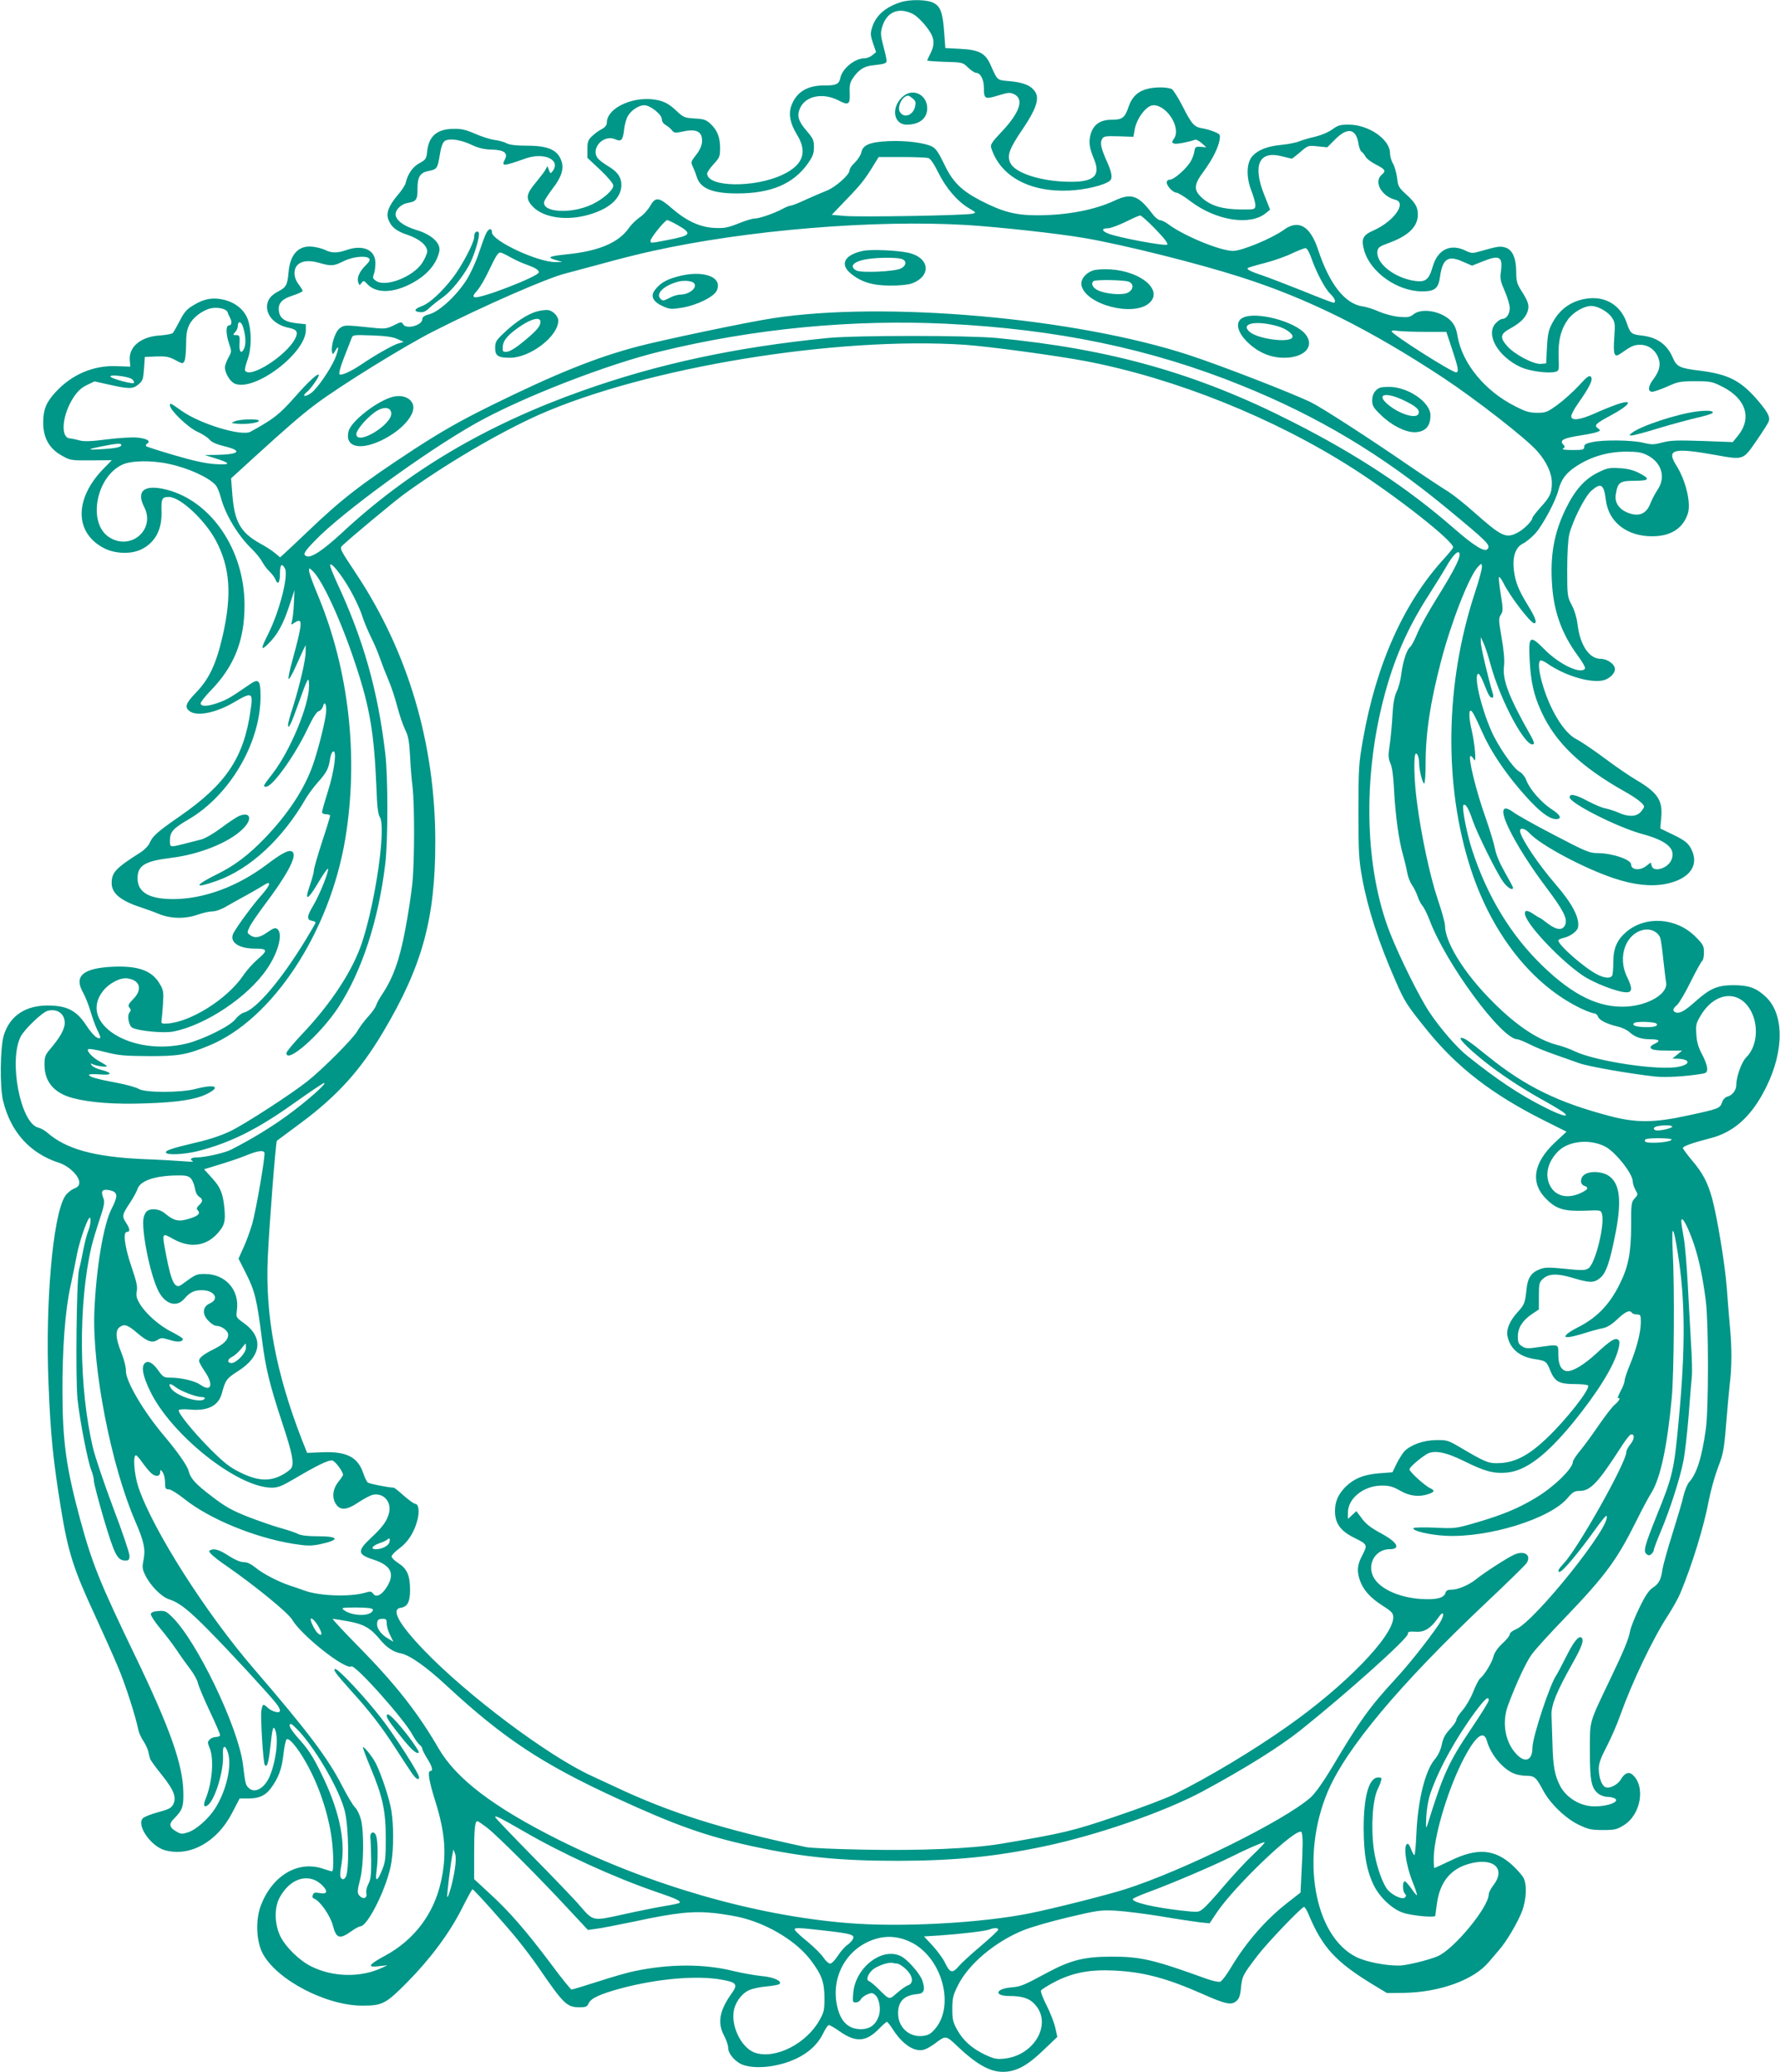 <?xml version="1.0" standalone="no"?>
<!DOCTYPE svg PUBLIC "-//W3C//DTD SVG 20010904//EN"
 "http://www.w3.org/TR/2001/REC-SVG-20010904/DTD/svg10.dtd">
<svg version="1.0" xmlns="http://www.w3.org/2000/svg"
 width="1100pt" height="1280pt" viewBox="0 0 1100 1280"
 preserveAspectRatio="xMidYMid meet">
<g transform="translate(0,1280) scale(0.1,-0.1)"
fill="#009688" stroke="none">
<path d="M5565 12786 c-94 -30 -154 -83 -176 -157 -11 -35 -10 -48 6 -96 l19
-55 -23 -19 c-13 -11 -34 -19 -48 -19 -60 0 -138 -63 -150 -122 -8 -38 -26
-47 -104 -46 -103 0 -171 -44 -200 -129 -17 -51 -5 -107 35 -173 68 -109 40
-189 -87 -249 -174 -83 -467 -78 -467 7 0 8 18 34 40 58 37 40 40 48 40 99 0
67 -17 110 -59 150 -27 25 -41 30 -99 33 -64 4 -69 7 -117 52 -38 35 -64 50
-104 60 -144 34 -321 -42 -321 -139 0 -14 -11 -28 -32 -39 -18 -9 -45 -29 -60
-44 -24 -22 -28 -35 -28 -80 l0 -53 80 -75 c50 -48 80 -84 80 -97 0 -28 -64
-84 -132 -116 -131 -62 -316 -49 -294 20 4 11 27 46 51 78 54 69 71 122 55
169 -23 70 -82 96 -215 96 -66 0 -105 5 -125 15 -16 9 -51 18 -77 21 -27 4
-79 21 -118 38 -54 24 -84 31 -130 30 -103 0 -155 -44 -165 -138 -5 -47 -8
-52 -48 -74 -42 -23 -72 -66 -85 -122 -3 -14 -26 -49 -51 -77 -54 -65 -71
-109 -56 -149 18 -47 49 -72 119 -95 73 -25 121 -65 121 -102 0 -14 -15 -47
-32 -73 -58 -85 -223 -149 -283 -110 -21 14 -23 20 -15 42 6 14 10 45 10 69 0
82 -77 116 -180 80 -54 -19 -93 -19 -131 1 -17 8 -51 17 -77 20 -87 10 -140
-47 -149 -160 -7 -77 -15 -91 -63 -116 -47 -24 -70 -55 -70 -95 0 -62 55 -115
139 -131 46 -10 55 -26 35 -66 -54 -105 -278 -248 -309 -198 -4 6 3 35 14 66
26 68 27 178 3 249 -21 61 -79 108 -152 124 -67 15 -119 5 -182 -33 -43 -25
-59 -43 -86 -96 -19 -36 -38 -70 -43 -76 -5 -7 -40 -13 -77 -16 -119 -6 -197
-69 -190 -153 l3 -40 -85 3 c-143 6 -278 -52 -378 -162 -57 -62 -75 -106 -75
-188 0 -92 37 -159 114 -202 53 -30 57 -31 182 -30 l128 1 -50 -51 c-183 -187
-182 -398 3 -493 68 -35 170 -38 233 -5 85 44 125 123 121 235 -2 76 3 87 46
87 70 0 224 -144 291 -271 87 -165 99 -334 41 -587 -40 -174 -83 -266 -166
-352 -62 -64 -70 -88 -40 -112 44 -36 163 -13 277 54 110 65 118 61 102 -46
-41 -296 -151 -460 -440 -660 -136 -94 -166 -121 -184 -163 -8 -18 -32 -43
-57 -59 -153 -97 -178 -123 -178 -190 0 -63 57 -109 180 -149 30 -10 81 -28
112 -41 73 -30 162 -32 241 -4 31 11 72 20 91 20 20 0 56 13 89 33 30 17 86
49 124 69 37 20 82 47 100 58 53 35 47 5 -13 -62 -50 -56 -139 -176 -170 -230
-31 -54 27 -98 129 -98 82 0 85 -10 17 -68 -28 -24 -68 -69 -89 -101 -98 -143
-323 -285 -468 -294 -33 -2 -38 1 -35 18 2 11 6 57 9 102 5 72 3 86 -18 122
-47 84 -133 116 -292 109 -186 -9 -242 -58 -183 -161 13 -23 34 -76 46 -117
12 -41 31 -92 41 -112 25 -50 25 -60 -3 -47 -13 6 -41 38 -63 72 -58 89 -113
121 -219 125 -151 7 -255 -59 -293 -185 -22 -74 -25 -320 -4 -403 47 -194 167
-326 348 -384 60 -20 123 -81 123 -121 0 -19 -8 -28 -35 -39 -19 -8 -44 -30
-54 -47 -75 -123 -122 -660 -101 -1161 12 -311 29 -473 76 -763 44 -271 78
-378 209 -660 53 -115 119 -262 145 -325 44 -103 108 -302 125 -387 4 -18 17
-48 31 -68 13 -20 26 -48 30 -63 3 -15 8 -35 11 -45 2 -10 36 -56 74 -103 75
-94 92 -140 68 -183 -12 -21 -31 -30 -92 -46 -42 -11 -84 -28 -94 -37 -42 -43
50 -175 137 -198 155 -42 322 52 414 230 l47 90 55 0 c65 0 104 18 137 62 47
63 68 118 78 206 5 48 14 91 20 97 14 13 66 -48 119 -141 80 -140 139 -316
160 -474 12 -93 13 -200 2 -200 -5 0 -30 7 -56 16 -156 53 -317 -44 -386 -233
-31 -86 -26 -214 12 -288 84 -163 391 -325 618 -325 123 0 145 12 275 143 146
148 261 303 338 454 34 68 64 123 67 122 9 -1 205 -220 277 -309 38 -47 96
-123 128 -170 160 -233 178 -250 258 -250 37 0 46 4 55 25 14 31 72 57 196 91
228 61 471 82 623 55 96 -17 105 -29 64 -86 -75 -105 -89 -181 -46 -261 14
-26 25 -60 25 -75 0 -39 50 -93 98 -107 86 -26 222 -8 327 43 75 36 130 89
160 150 14 30 31 55 37 55 7 0 38 -18 70 -41 97 -67 160 -63 238 16 24 25 47
45 51 45 4 0 21 -22 39 -50 61 -94 138 -142 196 -120 16 6 42 22 59 34 71 54
69 54 144 -17 127 -120 212 -163 300 -155 74 7 138 45 230 134 l85 81 -13 58
c-7 31 -31 93 -53 136 -22 43 -38 84 -35 92 3 7 43 32 89 56 111 56 215 75
363 68 181 -9 321 -46 540 -142 148 -66 183 -73 214 -48 18 15 25 33 30 84 7
72 13 82 106 203 63 81 269 296 284 296 4 0 16 -19 26 -42 87 -210 170 -299
408 -443 l78 -47 106 1 c221 4 430 80 522 189 20 24 49 58 64 75 46 51 118
174 144 243 26 74 30 161 8 203 -7 15 -39 51 -69 79 -110 100 -218 108 -382
28 -53 -25 -98 -46 -100 -46 -2 0 -4 25 -4 56 0 131 78 400 170 589 82 166
138 215 159 140 23 -83 96 -172 167 -201 19 -8 53 -14 77 -14 50 0 60 -9 103
-90 43 -81 139 -174 221 -213 59 -28 78 -32 149 -32 72 0 86 3 129 30 107 66
136 244 51 314 -21 18 -48 6 -68 -29 -20 -36 -74 -63 -99 -49 -22 11 -39 61
-39 114 0 32 13 67 49 136 27 52 66 141 86 199 71 198 199 467 291 608 30 46
65 109 78 140 74 178 146 412 176 573 12 62 38 154 57 204 31 80 37 108 49
255 7 91 18 206 23 255 14 113 14 229 1 365 -5 58 -14 164 -19 235 -11 146
-59 434 -90 550 -28 101 -59 160 -126 238 -30 36 -55 70 -55 75 0 11 55 31
175 62 144 38 253 138 340 315 113 228 110 455 -6 560 -58 53 -102 68 -194 69
-100 0 -146 -19 -236 -99 -68 -61 -99 -78 -124 -69 -21 9 -19 22 10 47 13 12
51 77 84 144 33 67 65 124 71 128 5 3 10 26 10 51 0 41 -5 50 -53 98 -118 118
-308 130 -427 29 -57 -49 -80 -101 -80 -185 0 -36 -3 -73 -6 -82 -8 -22 -47
-20 -93 4 -78 39 -241 182 -241 210 0 5 13 11 28 15 45 9 90 42 94 67 10 58
-35 145 -137 263 -105 122 -203 266 -220 323 -9 32 25 29 56 -4 66 -73 335
-217 521 -279 125 -42 229 -53 320 -36 152 30 214 118 156 223 -19 32 -38 47
-105 80 l-83 40 6 67 c10 108 -22 155 -158 235 -36 21 -123 80 -192 132 -69
51 -148 105 -175 118 -78 40 -166 186 -212 351 -22 80 -25 135 -6 135 6 0 26
-9 42 -21 104 -71 250 -116 332 -104 43 6 83 41 83 72 0 29 -47 63 -88 63 -71
0 -127 83 -143 212 -5 41 -19 89 -36 120 -27 52 -28 57 -28 218 0 104 5 185
13 220 22 86 96 233 137 269 59 51 77 40 89 -59 17 -135 129 -223 286 -223
114 0 190 48 220 139 22 65 -12 206 -71 299 -63 100 -18 111 244 64 171 -31
169 -32 250 86 38 55 73 109 77 121 11 28 -6 59 -72 136 -103 118 -179 156
-352 178 -125 15 -144 24 -168 79 -35 83 -97 127 -191 138 -65 7 -72 13 -93
75 -35 106 -123 165 -232 155 -100 -9 -179 -60 -227 -149 -25 -45 -30 -68 -35
-153 l-5 -100 -32 -3 c-44 -4 -160 56 -207 108 -49 54 -45 77 16 110 62 34 95
66 108 105 12 37 6 60 -39 130 -26 41 -31 59 -31 112 0 86 -22 139 -65 153
-33 11 -48 9 -160 -23 -45 -13 -53 -12 -85 3 -95 48 -175 10 -206 -97 -23 -80
-44 -97 -107 -89 -127 17 -244 108 -235 183 3 24 12 31 76 54 118 44 174 100
174 174 0 46 -16 73 -73 125 -45 41 -50 50 -55 100 -4 30 -15 70 -25 88 -11
18 -19 48 -19 65 0 86 -132 177 -256 177 -51 0 -66 -4 -100 -29 -22 -17 -68
-36 -104 -45 -36 -8 -81 -21 -100 -29 -19 -8 -69 -18 -110 -22 -86 -8 -144
-30 -180 -69 -38 -42 -40 -132 -5 -219 14 -37 25 -77 23 -90 -3 -21 -7 -22
-93 -21 -110 1 -183 23 -236 71 -54 49 -53 80 10 165 55 75 90 146 98 195 5
31 3 34 -33 49 -21 9 -54 18 -73 21 -51 8 -67 26 -122 135 -27 53 -58 102 -68
108 -11 5 -41 10 -68 10 -111 -1 -169 -35 -198 -118 -23 -70 -39 -82 -106 -82
-71 0 -113 -30 -130 -93 -12 -47 -7 -81 23 -153 41 -101 -3 -140 -157 -137
-170 2 -329 53 -360 114 -24 46 -9 89 76 213 79 117 102 182 79 224 -24 41
-70 62 -156 70 -86 8 -77 0 -124 104 -32 70 -70 90 -185 96 l-93 5 -7 95 c-9
125 -23 162 -66 184 -40 21 -144 23 -204 4z m76 -72 c31 -15 92 -82 113 -123
21 -40 20 -74 -4 -121 -11 -22 -20 -41 -20 -44 0 -2 49 -6 109 -8 109 -3 110
-3 143 -35 19 -18 41 -33 50 -33 26 0 48 -40 48 -90 0 -72 6 -75 88 -50 62 19
74 20 99 8 63 -30 35 -114 -78 -233 -59 -62 -69 -78 -64 -97 55 -177 238 -277
485 -265 99 5 213 32 248 60 19 15 14 49 -17 118 -37 83 -44 115 -31 139 10
19 20 20 103 18 l91 -3 8 44 c12 71 74 151 116 151 84 0 171 -139 128 -205
-16 -24 -16 -26 0 -32 14 -5 88 9 130 24 6 2 24 -7 40 -21 l29 -26 -35 3 c-32
2 -35 0 -40 -34 -4 -20 -16 -49 -28 -66 -33 -47 -100 -103 -122 -103 -12 0
-20 -7 -20 -17 0 -22 39 -63 60 -63 9 0 49 -24 88 -54 157 -119 368 -152 464
-73 l27 22 -35 88 c-75 186 -34 278 106 242 32 -8 60 -15 63 -15 3 0 27 19 53
41 47 41 49 41 107 35 l59 -6 50 50 c76 76 128 66 143 -27 4 -24 12 -46 19
-50 7 -5 18 -18 25 -31 6 -12 34 -33 61 -47 61 -31 67 -41 40 -63 -53 -43 -4
-134 83 -156 73 -18 -9 -134 -136 -190 -66 -29 -76 -52 -57 -122 38 -136 206
-254 359 -254 78 0 100 18 110 90 15 111 50 135 140 94 l58 -25 63 25 c108 44
128 32 115 -64 -6 -41 -2 -59 24 -118 17 -39 31 -86 31 -105 0 -37 -21 -67
-46 -67 -8 0 -26 -11 -39 -25 -68 -68 10 -207 153 -273 56 -25 167 -40 214
-29 22 6 23 9 20 91 -4 102 14 172 58 233 33 45 99 83 144 83 39 0 101 -34
126 -70 20 -29 22 -39 16 -123 -8 -110 0 -129 39 -101 67 47 82 54 122 54 51
0 96 -34 113 -86 14 -41 3 -80 -35 -130 -31 -41 -33 -74 -4 -74 11 0 53 15 92
32 66 30 80 33 173 33 96 0 105 -2 170 -35 145 -74 182 -195 93 -303 l-31 -38
-187 7 c-153 5 -197 4 -246 -9 -53 -14 -67 -15 -120 -2 -72 17 -244 19 -315 4
-39 -8 -50 -15 -50 -30 0 -17 -8 -19 -72 -19 -50 0 -68 3 -58 10 12 7 12 12 2
22 -28 28 -2 42 111 59 39 6 83 15 96 20 23 9 23 10 6 23 -26 18 -15 29 76 78
124 66 149 107 42 70 -32 -11 -94 -36 -138 -56 -92 -41 -145 -47 -145 -17 0
11 20 48 45 83 68 96 92 145 76 161 -10 10 -25 -1 -74 -55 -34 -37 -93 -90
-131 -118 -64 -46 -73 -50 -126 -50 -47 0 -72 7 -136 40 -186 93 -326 263
-356 430 -8 49 -19 73 -41 97 -57 60 -179 83 -231 42 -24 -19 -36 -21 -93 -16
-37 4 -89 18 -121 32 -31 14 -76 29 -100 32 -110 15 -206 137 -276 349 -49
149 -122 191 -214 123 -72 -52 -257 -129 -312 -129 -79 0 -304 93 -399 164
-19 14 -43 26 -53 26 -9 0 -30 17 -45 37 -87 116 -131 132 -232 85 -124 -59
-298 -92 -482 -92 -133 0 -213 21 -349 91 -119 62 -173 115 -225 225 -33 69
-52 97 -74 108 -45 24 -165 39 -271 34 -113 -5 -158 -23 -167 -69 -3 -16 -21
-44 -39 -62 -19 -17 -34 -39 -34 -49 0 -28 -88 -106 -144 -127 -28 -11 -86
-36 -128 -55 -42 -20 -83 -36 -90 -36 -8 0 -32 -9 -53 -21 -55 -29 -143 -59
-172 -59 -14 0 -59 -14 -101 -31 -66 -26 -87 -30 -147 -27 -89 4 -173 43 -264
122 -79 69 -101 71 -133 14 -13 -23 -41 -55 -64 -70 -22 -15 -53 -45 -68 -67
-63 -90 -185 -142 -382 -162 -116 -12 -128 -19 -64 -37 l35 -10 -41 -1 c-108
-2 -394 131 -394 184 0 28 -20 25 -35 -5 -9 -17 -29 -72 -46 -123 -16 -50 -50
-124 -74 -163 -61 -97 -167 -196 -228 -214 -34 -9 -47 -18 -47 -31 0 -39 -100
-66 -119 -32 -9 16 -13 16 -56 -6 -40 -20 -57 -23 -109 -18 -33 3 -92 9 -131
13 -62 5 -73 4 -97 -15 -28 -22 -54 -107 -46 -146 3 -17 6 -16 21 10 24 43 21
7 -3 -51 -31 -70 -107 -181 -146 -211 -38 -28 -63 -23 -27 6 24 20 73 89 73
103 0 20 -61 -36 -151 -138 -90 -102 -130 -134 -271 -211 -55 -30 -312 48
-427 130 -68 48 -71 50 -71 33 0 -30 113 -138 170 -163 30 -14 64 -35 75 -49
14 -16 43 -29 93 -41 113 -28 92 -50 -48 -53 l-75 -1 65 -20 c99 -31 99 -42 0
-36 -60 4 -134 20 -253 55 -92 27 -171 52 -174 56 -4 4 -1 11 7 16 24 15 -2
31 -62 37 -30 3 -113 -2 -186 -11 -98 -13 -141 -14 -169 -7 -21 6 -49 12 -63
13 -59 7 -45 148 25 254 24 37 47 58 81 75 l48 23 81 -18 c131 -30 156 -30
190 -1 27 22 30 32 35 97 l5 73 70 3 c59 2 78 -1 118 -22 45 -24 47 -25 57 -6
5 10 10 56 10 101 0 62 5 93 20 123 21 44 82 90 132 101 42 10 98 -3 104 -23
3 -9 10 -25 15 -34 14 -26 11 -48 -6 -48 -20 0 -20 -53 1 -114 16 -46 16 -49
-5 -86 -11 -21 -21 -47 -21 -59 0 -36 32 -89 61 -101 122 -51 439 188 439 331
l0 36 -56 6 c-68 7 -100 27 -109 66 -11 53 12 82 83 105 34 11 62 24 62 29 0
4 -11 23 -25 41 -16 21 -25 46 -25 68 0 66 61 91 153 64 74 -21 89 -20 149 10
55 28 139 37 158 18 9 -9 3 -21 -24 -47 -37 -38 -53 -76 -41 -104 6 -17 7 -17
19 -1 12 16 15 16 36 -7 51 -55 147 -57 255 -5 106 51 172 124 190 208 10 49
-47 103 -141 131 -74 23 -118 53 -128 87 -9 31 28 72 72 80 56 10 62 19 62 90
0 74 17 99 74 109 46 9 51 17 64 100 7 45 18 75 29 83 26 20 99 10 168 -23 43
-20 77 -28 123 -29 77 -2 103 -21 82 -61 -23 -44 -11 -43 125 5 115 42 222 -6
171 -76 -14 -18 -15 -18 -24 6 l-9 24 -12 -22 c-6 -12 -34 -48 -61 -81 -57
-68 -62 -96 -25 -139 60 -72 198 -98 336 -63 139 35 219 104 219 189 0 46 -24
81 -78 113 -20 12 -47 31 -59 42 -63 56 18 160 98 127 39 -17 48 -7 56 61 3
30 14 68 24 84 21 35 67 65 101 65 36 0 108 -57 108 -86 0 -14 9 -28 22 -35
12 -7 30 -21 39 -32 15 -19 20 -20 71 -9 67 15 105 4 114 -33 9 -36 -3 -73
-38 -117 -29 -37 -30 -40 -15 -71 8 -17 18 -43 22 -57 21 -74 97 -105 250
-105 209 0 346 58 436 183 32 46 39 63 39 103 0 42 -5 54 -44 99 -54 63 -63
96 -41 144 35 74 140 95 236 46 63 -33 73 -26 70 45 -2 49 2 67 21 94 33 49
68 72 119 77 87 10 92 12 86 42 -2 15 -12 55 -21 89 -13 49 -15 71 -6 101 26
97 101 131 191 86z m95 -890 c13 -3 35 -34 63 -91 47 -95 118 -178 190 -220
44 -26 45 -27 21 -33 -39 -11 -699 -22 -790 -14 l-80 7 92 96 c89 92 113 122
172 219 l26 42 143 0 c78 0 151 -3 163 -6z m1404 -439 c55 -57 80 -89 73 -96
-11 -11 -301 43 -364 68 -43 17 -43 33 -1 33 15 0 63 18 107 39 44 22 85 40
91 40 6 1 48 -37 94 -84z m-2953 25 c92 -53 85 -64 -53 -91 -117 -23 -114 -22
-114 -6 0 17 89 127 103 127 7 0 35 -14 64 -30z m1788 0 c202 -13 562 -52 730
-81 242 -42 695 -155 960 -240 418 -133 799 -323 1256 -624 203 -135 508 -372
578 -451 57 -64 91 -136 91 -196 0 -64 -11 -88 -70 -152 -27 -31 -50 -60 -50
-65 0 -19 -54 -72 -91 -91 -73 -38 -98 -26 -271 127 -57 51 -128 107 -158 126
-30 18 -144 93 -252 167 -246 169 -527 350 -593 383 -111 55 -557 228 -755
293 -704 231 -1881 335 -2575 228 -157 -24 -662 -130 -829 -173 -260 -68 -509
-168 -911 -366 -194 -96 -299 -156 -471 -267 -331 -217 -450 -308 -664 -513
-58 -55 -119 -113 -137 -129 l-32 -29 -30 25 c-16 14 -58 42 -94 61 -123 69
-159 135 -172 312 l-7 90 147 134 c189 172 286 257 377 325 152 114 548 359
728 450 313 159 705 330 816 357 27 7 128 34 224 60 96 27 236 62 310 78 586
130 1371 195 1945 161z m2127 -199 c29 -86 86 -196 119 -226 29 -28 38 -55 19
-55 -5 0 -92 33 -192 74 -101 40 -212 83 -248 95 -70 23 -97 37 -89 45 2 3 49
17 104 31 55 14 132 41 170 60 39 18 76 33 84 32 8 -1 22 -26 33 -56z m-4948
0 c28 -16 74 -37 101 -46 55 -20 75 -33 75 -47 0 -25 -364 -166 -397 -154 -12
5 -9 13 16 41 17 19 49 74 72 123 45 94 56 112 72 112 5 0 33 -13 61 -29z
m-1655 -423 c18 -48 23 -109 11 -138 -16 -38 -32 -28 -30 19 3 57 1 61 -22 61
-20 0 -20 1 -5 18 10 10 17 28 17 40 0 29 18 28 29 0z m4351 12 c678 -33 1262
-154 1822 -381 473 -191 863 -424 1268 -758 258 -213 275 -230 251 -254 -18
-18 -82 21 -206 129 -285 249 -601 457 -1000 659 -586 298 -1119 449 -1825
517 -180 17 -869 17 -1045 0 -571 -57 -1050 -160 -1517 -326 -594 -211 -1071
-493 -1482 -875 -118 -109 -192 -159 -221 -147 -26 9 -17 26 53 98 167 173
684 550 994 724 281 158 813 365 1143 444 575 140 1180 198 1765 170z m2957
-50 l131 0 36 -108 c38 -114 43 -142 24 -142 -27 0 -398 236 -398 253 0 6 16
7 38 3 20 -3 96 -6 169 -6z m-6352 -44 l40 -18 -34 -10 c-32 -9 -140 -70 -226
-128 -66 -45 -127 -72 -137 -62 -5 5 5 45 28 103 20 52 41 105 46 118 8 23 10
23 126 19 85 -3 128 -9 157 -22z m3510 -36 c152 -11 554 -65 745 -101 553
-106 1162 -350 1650 -662 273 -175 620 -448 620 -488 0 -5 -25 -36 -55 -69
-248 -270 -420 -651 -502 -1118 -26 -147 -28 -175 -28 -442 0 -255 2 -299 23
-414 35 -191 102 -399 207 -637 55 -127 70 -150 198 -308 184 -226 399 -392
716 -551 l142 -71 -68 -63 c-139 -129 -159 -255 -54 -356 61 -60 108 -73 235
-69 99 4 99 4 106 -21 18 -68 -42 -308 -84 -335 -20 -13 -39 -14 -143 -3 -101
10 -126 10 -158 -3 -51 -19 -74 -53 -81 -119 -9 -88 -13 -99 -54 -144 -50 -54
-73 -108 -64 -150 16 -78 73 -126 164 -141 73 -11 77 -13 100 -71 29 -70 55
-84 154 -84 41 0 77 -4 80 -9 14 -22 -137 -214 -260 -330 -106 -100 -189 -144
-283 -149 -72 -4 -88 3 -251 99 -70 41 -79 44 -145 43 -79 -1 -157 -29 -197
-70 -12 -14 -34 -49 -48 -77 l-25 -52 -80 -6 c-95 -7 -157 -32 -210 -84 -46
-47 -65 -90 -65 -150 0 -75 34 -123 120 -165 81 -40 82 -43 49 -107 -32 -60
-35 -98 -15 -156 21 -59 63 -106 137 -154 60 -38 69 -48 69 -74 0 -117 -298
-424 -656 -675 -211 -149 -488 -315 -699 -419 -49 -24 -209 -85 -355 -134
-270 -92 -329 -106 -715 -171 -180 -30 -494 -43 -850 -36 -170 3 -330 10 -355
16 -517 110 -836 210 -1185 375 -38 18 -101 47 -140 65 -270 124 -769 498
-1038 779 -153 160 -202 250 -141 259 43 6 59 38 58 116 -1 86 -19 126 -74
161 -22 14 -40 32 -40 40 0 8 22 31 48 50 53 38 93 101 112 177 13 52 7 98
-14 98 -7 0 -39 23 -70 50 -31 28 -59 50 -62 50 -29 0 -152 24 -161 32 -7 5
-19 31 -28 57 -33 99 -102 135 -248 130 l-99 -4 -30 75 c-163 418 -230 774
-213 1135 8 182 49 713 56 718 2 2 67 50 144 107 227 168 369 324 511 562 244
410 324 702 324 1178 0 608 -169 1176 -493 1662 -97 146 -99 150 -81 168 57
54 310 264 374 312 251 184 589 383 839 495 662 293 1835 486 2636 433z
m-5147 -214 c9 -9 13 -18 9 -22 -8 -8 -136 26 -144 39 -10 17 118 1 135 -17z
m-68 -405 c0 -13 -36 -21 -125 -26 -91 -6 -88 0 11 19 84 17 114 19 114 7z
m9430 -63 c89 -45 116 -137 63 -214 -14 -21 -34 -59 -44 -84 -25 -66 -73 -85
-143 -56 -52 22 -79 63 -71 111 12 76 25 85 116 85 95 0 100 12 24 50 -34 17
-72 26 -118 28 -60 4 -75 1 -132 -27 -83 -41 -143 -109 -200 -226 -72 -149
-97 -288 -83 -475 12 -164 62 -300 159 -431 28 -38 48 -73 44 -79 -24 -38
-158 25 -249 117 -92 93 -101 87 -93 -65 7 -136 26 -218 73 -320 87 -190 243
-339 515 -492 72 -40 119 -77 119 -93 0 -6 -10 -21 -22 -34 -27 -29 -77 -30
-136 -3 -23 10 -59 22 -80 26 -20 3 -69 24 -109 45 -76 41 -113 49 -113 24 0
-36 293 -184 445 -226 157 -42 213 -92 184 -161 -22 -53 -111 -79 -122 -37
l-6 21 -27 -21 c-39 -31 -94 -26 -94 9 0 30 -117 70 -209 70 -48 0 -72 10
-265 111 -116 60 -230 124 -253 141 -71 53 -83 14 -30 -97 48 -101 136 -239
233 -368 104 -138 130 -189 118 -226 -14 -40 -52 -39 -108 3 -25 20 -48 36
-51 36 -2 0 -21 11 -41 25 -41 28 -60 22 -46 -16 30 -76 221 -275 350 -363 69
-48 220 -106 273 -106 37 0 38 25 4 95 -62 125 -7 273 108 292 42 6 83 -14 97
-51 4 -12 13 -73 19 -135 7 -61 14 -124 17 -139 14 -68 -104 -141 -242 -150
-170 -10 -331 67 -523 253 -193 187 -338 424 -432 709 -34 102 -67 272 -55
283 12 12 33 -24 56 -93 27 -80 149 -326 189 -381 27 -38 61 -57 61 -36 0 4
-23 46 -50 94 -32 56 -54 108 -61 145 -6 31 -31 114 -55 183 -63 175 -115 391
-96 391 5 0 14 -10 21 -22 16 -31 6 92 -14 180 -17 71 -19 122 -7 122 10 0 26
-30 76 -142 45 -100 123 -220 218 -333 111 -132 186 -195 234 -195 39 0 28 26
-26 60 -63 41 -135 122 -156 176 -10 27 -27 48 -47 59 -36 20 -132 160 -171
250 -64 145 -110 343 -81 353 6 2 21 -25 35 -60 29 -74 37 -88 52 -88 6 0 8 9
4 23 -30 100 -76 295 -75 320 l0 32 18 -40 c10 -22 28 -77 40 -122 62 -233
228 -539 270 -498 3 4 -5 25 -18 48 -135 238 -176 344 -167 428 5 38 0 96 -14
177 -19 111 -20 123 -5 145 14 22 14 33 0 122 -9 53 -14 102 -12 109 2 6 14
-9 27 -34 42 -85 169 -250 191 -250 20 0 7 37 -41 114 -57 93 -76 142 -85 217
-9 82 11 139 58 162 20 10 54 39 76 63 46 52 124 198 141 264 18 70 48 109
113 151 89 58 192 88 302 89 75 0 99 -4 135 -22z m-9140 -53 c121 -25 249 -83
293 -132 9 -11 24 -45 32 -77 27 -104 106 -235 190 -316 26 -25 55 -61 65 -80
10 -19 30 -46 45 -60 15 -14 31 -35 36 -47 15 -40 29 -25 29 32 0 58 11 70 31
33 23 -43 -34 -266 -105 -407 -45 -89 -45 -104 0 -60 56 54 94 122 130 232
l34 102 -4 -85 c-2 -47 -8 -96 -12 -109 -7 -23 -7 -23 19 -6 50 32 47 -3 -17
-238 -15 -54 -25 -103 -23 -110 3 -7 21 24 41 68 20 44 43 94 50 110 l15 30 0
-40 c1 -47 -37 -210 -79 -343 -17 -51 -30 -100 -30 -109 0 -35 20 5 64 130 59
165 65 176 66 111 0 -121 -115 -399 -224 -541 -61 -78 -63 -83 -42 -83 40 0
177 190 257 359 33 69 56 105 69 108 11 3 23 17 26 30 11 41 25 4 18 -47 -8
-65 -50 -228 -79 -311 -52 -151 -154 -306 -298 -456 -100 -104 -186 -169 -291
-221 -148 -73 -152 -95 -8 -44 207 73 409 260 554 513 15 25 47 68 71 95 55
61 67 85 76 142 3 25 12 47 20 50 24 8 7 -121 -33 -248 -20 -63 -36 -121 -36
-127 0 -7 11 -13 25 -13 14 0 25 -4 25 -9 0 -5 -22 -78 -50 -162 -27 -84 -50
-163 -50 -174 0 -12 -11 -53 -24 -91 -39 -110 -14 -98 60 29 27 44 49 76 51
70 6 -17 -53 -163 -92 -228 -39 -65 -41 -88 -7 -93 12 -2 22 -7 22 -11 0 -4
-27 -51 -60 -105 -152 -250 -307 -432 -383 -451 -14 -4 -38 -22 -52 -41 -32
-42 -197 -124 -300 -150 -341 -84 -676 125 -518 325 39 49 108 84 152 77 77
-12 93 -68 34 -128 -30 -31 -34 -40 -23 -53 10 -12 10 -18 0 -30 -16 -20 -4
-82 18 -94 38 -20 197 -35 254 -23 201 40 462 215 578 387 70 102 99 216 65
245 -13 11 -23 8 -61 -18 -49 -35 -80 -40 -109 -18 -19 14 -19 15 -2 51 9 20
51 80 91 134 136 180 200 297 176 326 -17 21 -59 2 -162 -76 -178 -134 -382
-210 -568 -213 -155 -2 -230 40 -230 128 0 80 45 107 210 127 171 21 352 93
437 175 65 61 53 113 -18 84 -17 -7 -68 -41 -113 -75 -50 -37 -101 -66 -127
-72 -24 -6 -72 -18 -106 -27 -84 -21 -83 -21 -83 22 0 53 19 74 113 129 256
149 446 472 447 759 0 103 -11 115 -66 77 -116 -80 -138 -93 -189 -112 -67
-25 -115 -28 -115 -6 0 8 27 43 60 77 148 151 212 314 211 533 -1 338 -205
639 -481 710 -137 35 -191 -6 -139 -107 72 -141 -86 -274 -219 -185 -130 87
-80 366 80 445 53 27 180 30 288 7z m7980 -562 c0 -30 -44 -113 -141 -269 -51
-82 -106 -180 -121 -219 -16 -38 -35 -75 -43 -81 -21 -16 -45 -88 -55 -166 -4
-37 -17 -87 -29 -110 -14 -31 -22 -72 -26 -148 -3 -58 -11 -140 -17 -182 -10
-66 -9 -82 5 -115 11 -25 18 -82 22 -163 8 -156 30 -315 55 -400 10 -36 22
-85 26 -109 4 -25 17 -60 30 -78 13 -19 28 -51 35 -71 6 -20 20 -46 29 -57 10
-11 30 -51 45 -90 100 -267 445 -735 542 -735 7 0 42 -14 76 -31 34 -18 105
-46 157 -64 52 -18 120 -42 150 -53 54 -20 325 -67 468 -82 66 -7 187 0 285
16 32 5 37 9 37 33 0 16 -14 55 -31 87 -24 44 -33 76 -36 124 -4 60 -2 69 29
120 90 148 243 157 312 18 46 -93 32 -217 -33 -280 -28 -28 -61 -119 -61 -169
0 -33 -24 -65 -54 -73 -15 -4 -28 -17 -34 -36 -13 -37 -21 -40 -212 -81 -205
-45 -317 -46 -475 -5 -323 84 -527 183 -760 371 -121 98 -151 118 -167 113
-17 -6 77 -94 187 -177 103 -77 212 -147 335 -215 47 -26 96 -56 110 -66 49
-38 -11 -23 -111 28 -161 81 -297 172 -482 320 -64 51 -165 167 -232 267 -62
92 -187 344 -245 492 -155 395 -170 944 -40 1446 62 241 147 436 278 639 43
68 92 146 107 173 46 82 85 117 85 78z m-6855 -219 c28 -49 60 -118 72 -155
11 -36 37 -97 56 -136 20 -39 45 -99 57 -134 12 -35 35 -94 51 -131 16 -37 41
-110 54 -163 14 -53 36 -117 49 -143 19 -38 25 -70 30 -162 3 -63 10 -151 16
-195 12 -110 12 -445 -1 -585 -6 -63 -26 -196 -45 -295 -35 -186 -75 -297
-144 -400 -15 -22 -31 -51 -35 -64 -4 -14 -26 -45 -49 -70 -23 -25 -54 -66
-68 -91 -27 -47 -213 -234 -309 -310 -97 -77 -382 -262 -472 -306 -58 -28
-131 -53 -220 -73 -148 -35 -189 -49 -181 -62 9 -16 118 -10 200 11 199 51
367 135 592 296 96 68 179 124 185 124 20 -1 -105 -111 -229 -202 -103 -74
-210 -140 -344 -209 -40 -21 -164 -49 -216 -49 -34 0 -45 -13 -21 -24 6 -3
-17 -3 -53 0 -36 3 -153 10 -260 14 -301 14 -473 62 -590 165 -14 12 -37 25
-53 29 -110 26 -185 413 -109 563 25 47 133 150 167 159 59 15 105 -18 105
-75 0 -39 -29 -90 -92 -164 -29 -34 -33 -46 -33 -95 0 -106 61 -176 178 -206
107 -28 264 -39 447 -32 197 6 310 24 378 58 91 45 52 63 -70 31 -92 -24 -315
-24 -352 1 -15 9 -75 26 -134 37 -124 23 -172 37 -172 49 0 5 30 6 67 3 77 -7
81 10 8 28 -25 6 -50 18 -57 27 -11 14 -10 15 7 7 26 -11 85 -19 85 -11 0 3
-17 14 -37 25 -45 22 -88 66 -79 79 3 5 46 -1 103 -16 85 -22 120 -25 268 -26
185 -1 240 8 377 65 392 161 746 699 842 1279 83 502 23 1039 -168 1499 -31
73 -56 143 -56 154 0 20 0 20 21 1 60 -54 179 -312 268 -584 86 -259 113 -418
127 -750 4 -121 10 -171 22 -189 38 -62 -26 -515 -110 -771 -56 -172 -189
-376 -370 -567 -54 -57 -98 -110 -98 -118 0 -71 213 117 322 284 144 221 247
535 289 886 17 141 17 536 0 680 -46 390 -136 708 -300 1058 -22 49 -41 96
-41 105 1 28 70 -57 125 -154z m6951 -11 c-187 -565 -196 -1196 -25 -1717 132
-401 381 -714 682 -857 34 -16 70 -29 79 -29 9 0 19 -9 23 -19 7 -22 50 -45
120 -62 28 -6 61 -22 75 -35 34 -31 72 -44 131 -44 54 0 63 -11 24 -28 -14 -6
-25 -16 -25 -21 0 -16 29 -21 113 -21 l82 0 -30 -25 -30 -24 25 -1 c85 -1 93
-34 13 -50 -119 -25 -508 33 -640 95 -28 14 -78 32 -110 40 -128 33 -273 134
-431 300 -156 163 -262 340 -262 436 0 17 -20 90 -45 163 -48 142 -104 405
-129 604 -18 136 -21 288 -7 296 10 6 21 -26 21 -61 0 -39 21 -123 31 -123 5
0 9 55 9 123 0 189 28 375 95 632 63 242 174 525 228 583 22 23 22 23 25 3 2
-11 -17 -83 -42 -158z m1120 -2666 c14 -14 -9 -22 -59 -22 -65 0 -98 11 -77
26 16 11 125 7 136 -4z m98 -636 c6 -9 -83 -30 -102 -23 -20 6 -14 20 11 25
41 8 86 7 91 -2z m-4 -80 c0 -18 -154 -29 -164 -12 -4 5 0 12 6 14 22 9 158 7
158 -2z m-412 -43 c63 -31 172 -168 172 -216 0 -13 8 -37 17 -53 16 -27 16
-29 -5 -52 -21 -22 -22 -33 -22 -169 0 -164 -17 -253 -70 -359 -63 -128 -142
-210 -260 -269 -31 -16 -62 -35 -69 -44 -12 -14 -10 -16 10 -16 13 0 58 11 99
24 41 13 92 27 114 31 27 5 54 21 91 56 51 48 77 59 90 39 3 -5 17 -10 31 -10
22 0 24 -4 24 -47 0 -62 -25 -159 -66 -260 -19 -45 -34 -90 -34 -101 0 -10
-11 -40 -25 -65 -13 -26 -21 -46 -17 -44 20 6 9 -17 -19 -40 -17 -14 -61 -72
-99 -127 -38 -56 -89 -126 -114 -156 -25 -30 -46 -62 -46 -70 0 -41 -116 -154
-225 -220 -112 -68 -207 -107 -370 -155 -128 -37 -132 -38 -257 -32 -70 3
-130 2 -133 -3 -10 -16 99 -42 197 -47 265 -14 648 105 755 233 32 37 43 44
74 44 68 0 114 49 262 279 23 36 48 67 54 69 26 8 25 -28 -1 -59 -14 -17 -26
-39 -26 -50 0 -63 -297 -592 -385 -685 -34 -36 -43 -54 -27 -54 18 0 118 119
221 263 35 49 65 86 68 83 44 -44 -441 -651 -559 -701 -21 -8 -38 -22 -38 -31
0 -8 -20 -34 -45 -56 -30 -28 -49 -55 -56 -82 -11 -40 -54 -111 -83 -135 -8
-7 -27 -44 -42 -82 -15 -39 -45 -90 -66 -114 -21 -24 -38 -50 -38 -59 0 -9
-18 -35 -40 -58 -29 -31 -42 -55 -50 -94 -7 -35 -23 -68 -45 -94 -58 -70 -103
-251 -112 -457 -3 -73 -9 -133 -12 -133 -4 0 -13 16 -20 35 -7 19 -16 35 -21
35 -30 0 -14 -127 31 -239 16 -40 28 -76 25 -78 -2 -2 -17 15 -32 38 -16 23
-35 44 -41 47 -17 5 -17 -60 -1 -76 8 -8 9 -15 1 -23 -18 -18 -92 19 -117 60
-31 49 -64 151 -76 236 -19 138 -8 310 25 375 7 14 16 35 19 48 6 19 4 22 -17
22 -57 0 -90 -116 -90 -315 1 -162 18 -259 63 -352 37 -74 111 -144 178 -168
53 -19 202 -33 202 -19 0 5 5 40 10 77 19 130 82 209 193 242 152 45 236 -25
157 -129 -17 -22 -30 -48 -30 -58 0 -79 -217 -342 -317 -383 -54 -23 -190 -56
-232 -57 -84 -2 -207 22 -268 52 -263 129 -348 619 -178 1022 113 267 444 662
976 1165 130 122 244 234 253 247 31 49 -12 80 -75 53 -38 -16 -187 -112 -235
-151 -44 -36 -113 -66 -152 -66 -25 0 -35 -5 -39 -19 -8 -32 -55 -44 -146 -39
-153 9 -281 73 -307 154 -26 77 28 154 107 154 71 0 50 42 -47 95 -76 41 -102
62 -136 111 l-22 29 -26 -24 -26 -24 0 40 c0 88 99 166 210 166 45 0 68 -6
112 -31 60 -35 118 -41 177 -21 37 13 39 22 9 36 -32 14 -128 102 -128 116 0
12 54 60 103 92 46 30 119 17 239 -43 123 -61 179 -76 258 -69 118 10 245 106
413 311 152 187 252 349 278 451 9 34 9 49 1 57 -18 18 -50 -2 -136 -82 -74
-68 -140 -109 -178 -110 -37 0 -58 36 -58 100 0 69 8 66 -117 49 -72 -11 -85
-10 -108 5 -20 13 -25 24 -25 60 0 53 29 100 88 139 l42 28 0 83 c0 74 2 85
24 105 36 34 88 36 185 7 106 -32 132 -32 170 0 35 29 57 90 90 253 45 218 34
330 -38 378 -41 27 -115 31 -149 7 -28 -19 -29 -60 -2 -69 31 -10 24 -24 -22
-45 -87 -40 -163 -17 -194 56 -27 65 -6 140 55 202 64 64 194 78 289 30z
m-8284 -37 c8 -12 -50 -349 -75 -440 -12 -40 -35 -106 -53 -145 l-32 -71 48
-95 c53 -106 66 -158 97 -405 23 -179 46 -274 126 -517 61 -185 73 -244 56
-276 -6 -11 -36 -33 -66 -48 -76 -37 -148 -31 -254 22 -61 30 -97 58 -182 143
-107 108 -203 226 -194 241 3 4 32 6 64 3 115 -11 181 22 202 100 22 82 29 92
100 137 145 92 159 208 37 296 -50 36 -50 36 -44 81 17 124 -71 223 -197 223
-54 0 -55 0 -145 -66 -41 -30 -63 13 -97 191 -25 133 -26 131 48 90 103 -57
203 -43 274 39 40 45 47 71 40 149 -9 95 -24 132 -77 190 l-49 54 102 31 c56
17 129 42 162 56 64 26 100 32 109 17z m-456 -159 c11 -11 22 -38 26 -60 4
-26 14 -47 26 -54 25 -16 25 -30 0 -53 -14 -13 -17 -22 -10 -29 20 -20 9 -34
-37 -50 -76 -26 -105 -21 -166 30 -31 26 -84 32 -109 12 -9 -7 -18 -26 -21
-43 -13 -75 37 -332 87 -440 41 -90 115 -116 165 -58 34 40 61 53 108 53 77 0
111 -54 51 -81 -47 -20 -51 -68 -9 -109 16 -17 37 -30 46 -30 34 0 75 -30 75
-55 0 -32 -26 -58 -92 -91 -62 -31 -88 -52 -88 -71 0 -7 16 -36 35 -64 57 -83
41 -131 -27 -83 -34 24 -118 44 -191 44 -32 0 -41 5 -65 39 -37 53 -67 70 -88
49 -22 -22 -11 -78 32 -168 130 -273 542 -600 754 -600 38 0 62 10 141 56 137
81 208 116 232 112 18 -3 66 -67 67 -89 0 -3 -13 -23 -30 -44 -32 -41 -39 -89
-19 -128 27 -50 68 -49 145 3 32 21 71 42 87 46 65 14 116 -40 102 -108 -11
-50 -38 -89 -110 -156 -89 -83 -87 -104 12 -136 107 -35 133 -84 88 -162 -33
-56 -69 -76 -89 -49 -11 15 -18 16 -47 7 -92 -28 -285 -22 -379 13 -25 9 -65
23 -90 31 -70 23 -168 74 -212 111 -27 22 -50 33 -72 33 -19 0 -53 14 -86 35
-61 40 -92 50 -116 41 -15 -6 -15 -8 2 -27 10 -11 54 -46 99 -76 178 -124 377
-287 401 -329 57 -97 328 -311 365 -288 23 14 328 -327 379 -424 14 -25 33
-52 43 -60 9 -7 17 -19 17 -26 0 -6 14 -33 30 -59 31 -49 38 -77 20 -77 -19 0
-10 -59 29 -183 64 -204 73 -338 35 -505 -44 -196 -165 -356 -344 -453 -104
-56 -114 -74 -39 -65 l54 6 -35 -16 c-133 -62 -304 -58 -439 10 -73 37 -156
119 -188 184 -37 75 -39 175 -6 238 66 125 186 159 267 75 35 -36 27 -54 -20
-45 -27 5 -35 3 -41 -12 -4 -11 -2 -19 7 -22 36 -12 101 -105 117 -166 21 -82
42 -88 117 -34 21 15 45 28 52 28 48 0 171 252 193 397 14 92 14 224 0 316
-10 67 -60 221 -96 293 -18 37 -73 107 -80 101 -2 -3 19 -59 46 -124 76 -181
95 -269 95 -438 0 -123 -2 -147 -23 -197 -29 -73 -44 -76 -34 -5 9 62 9 172
-1 211 -10 40 -42 32 -37 -9 2 -17 4 -79 5 -140 0 -88 -3 -117 -18 -144 -10
-19 -15 -43 -12 -56 7 -29 -17 -40 -39 -19 -19 19 -19 27 2 111 21 86 23 287
4 362 -8 30 -24 64 -36 75 -13 12 -48 71 -79 131 -89 175 -217 343 -546 725
-298 345 -627 862 -715 1124 -25 75 -35 196 -15 196 5 0 22 -19 38 -42 17 -24
41 -54 55 -67 28 -26 57 -23 57 6 1 17 2 16 15 -1 8 -11 15 -39 15 -63 0 -38
3 -43 23 -43 12 0 56 -27 97 -60 154 -123 435 -239 674 -277 83 -13 108 -13
160 -3 129 27 124 50 -10 50 -64 0 -104 5 -124 15 -15 8 -63 24 -107 36 -43
12 -133 43 -200 69 -99 39 -140 62 -221 124 -103 78 -134 112 -146 158 -7 32
-69 120 -149 215 -128 150 -241 342 -239 405 1 21 -11 70 -28 112 -36 89 -39
139 -9 159 28 20 49 13 109 -39 61 -52 91 -62 124 -41 21 14 28 14 74 0 48
-16 82 -13 82 6 0 5 -30 23 -66 42 -78 38 -164 114 -200 175 -20 33 -24 50
-19 78 6 27 -2 61 -30 143 -44 127 -57 223 -31 223 21 0 20 18 -4 55 -27 41
-26 51 20 120 22 33 45 74 50 91 17 50 106 81 243 83 53 1 71 -3 85 -17z
m-477 -82 c26 -15 24 -38 -11 -106 -51 -99 -96 -370 -107 -639 -13 -350 104
-949 253 -1293 54 -124 64 -173 51 -239 -9 -44 -8 -56 12 -96 31 -63 99 -132
147 -147 64 -21 122 -67 252 -200 118 -119 347 -367 405 -438 36 -45 36 -66 0
-57 -16 3 -37 15 -49 26 -28 26 -31 25 -39 -19 -6 -40 11 -317 21 -334 13 -21
24 12 34 107 13 118 18 139 30 110 23 -54 6 -194 -33 -287 -32 -76 -94 -110
-131 -72 -18 17 -20 24 -35 147 -30 230 -286 763 -439 910 -35 34 -44 38 -83
35 -30 -2 -45 -8 -47 -19 -1 -8 24 -48 57 -87 33 -39 79 -100 102 -134 23 -35
61 -88 84 -118 23 -30 45 -70 48 -87 4 -18 36 -95 72 -171 36 -76 65 -143 65
-150 0 -7 -11 -12 -24 -12 -14 0 -32 -7 -40 -16 -14 -14 -14 -19 -1 -51 29
-68 17 -216 -26 -320 -15 -37 -7 -52 17 -33 45 38 98 214 92 310 -4 58 13 66
30 15 27 -80 -9 -238 -79 -347 -41 -64 -117 -131 -167 -147 -36 -12 -44 -12
-74 6 -42 24 -46 46 -13 78 53 54 60 73 58 165 -3 168 -81 391 -295 835 -221
458 -268 574 -343 850 -85 315 -108 475 -109 780 -1 274 16 508 50 662 14 65
32 154 40 197 15 75 57 200 75 221 14 15 10 -41 -5 -77 -8 -18 -22 -71 -31
-118 -9 -47 -21 -103 -27 -125 -15 -63 -22 -668 -9 -798 14 -133 64 -387 85
-439 9 -21 16 -50 16 -65 0 -15 28 -122 62 -238 66 -221 83 -255 133 -255 21
0 25 5 25 30 0 17 -45 151 -101 297 -55 147 -111 312 -124 367 -88 369 -92
889 -10 1244 8 34 31 110 50 167 28 83 33 110 25 130 -16 42 -12 55 16 55 14
0 34 -5 45 -10z m9753 -286 c38 -99 68 -231 88 -394 17 -138 17 -663 0 -785
-24 -177 -57 -280 -104 -331 -10 -12 -26 -49 -34 -83 -7 -34 -39 -140 -69
-236 -30 -95 -57 -193 -61 -217 -9 -66 -22 -91 -59 -115 -26 -18 -47 -48 -84
-125 -28 -57 -53 -121 -57 -142 -9 -51 -38 -121 -120 -292 -138 -289 -128
-256 -129 -449 0 -186 9 -231 52 -265 14 -11 40 -20 57 -20 17 0 38 -5 46 -10
39 -26 -87 -60 -167 -45 -74 14 -140 61 -173 125 -32 62 -43 122 -46 255 -2
72 -5 153 -6 180 -3 61 33 148 127 315 60 106 75 147 59 163 -17 16 -48 -22
-95 -116 -28 -56 -55 -106 -59 -112 -38 -48 -150 -385 -150 -452 0 -77 -44
-96 -97 -41 -72 74 -93 197 -54 303 52 140 114 272 149 318 21 29 112 129 202
222 254 265 322 358 445 605 31 63 72 140 91 170 55 90 97 283 125 585 14 147
18 685 6 905 -8 173 3 168 32 -15 46 -286 47 -584 5 -1029 -29 -311 -36 -343
-139 -596 -71 -178 -81 -213 -60 -230 12 -10 18 -10 30 0 8 7 15 18 15 25 0 7
20 60 45 119 56 133 118 327 138 431 9 44 23 168 32 275 8 107 17 218 20 245
3 28 1 120 -5 205 -5 85 -14 250 -20 365 -6 116 -17 246 -25 290 -8 44 -15 89
-15 100 0 37 28 -6 64 -101z m-8934 -680 c0 -32 -59 -94 -89 -94 -29 0 -27 24
3 38 13 6 37 27 53 46 15 20 29 36 31 36 1 0 2 -12 2 -26z m-433 -244 c31 -24
125 -60 159 -60 14 0 22 -4 19 -10 -21 -33 -177 15 -209 65 -20 30 -4 33 31 5z
m1319 -958 c-7 -22 -46 -42 -82 -42 -37 0 -25 21 21 37 22 7 44 18 49 23 13
13 19 5 12 -18z m-112 -408 c13 -5 14 -10 5 -20 -26 -31 -127 -25 -174 10 -18
14 -12 15 67 16 47 0 94 -3 102 -6z m6594 -104 c-75 -108 -181 -241 -263 -330
-162 -176 -221 -257 -400 -559 -51 -84 -97 -148 -125 -174 -161 -143 -788
-453 -1145 -567 -116 -37 -446 -120 -590 -149 -302 -61 -803 -88 -1132 -60
-572 47 -1220 234 -1783 515 -401 201 -631 376 -740 564 -127 219 -263 393
-494 628 -93 94 -165 172 -160 172 5 0 47 -7 93 -15 96 -17 140 -41 196 -109
41 -51 85 -81 130 -89 57 -11 158 -82 287 -202 349 -323 588 -481 1044 -691
369 -170 556 -236 839 -298 318 -69 542 -91 910 -91 350 1 599 26 905 91 329
70 737 212 972 338 265 143 474 274 604 377 287 229 664 567 664 595 0 15 8
17 57 14 45 -2 83 21 123 76 27 38 36 45 38 31 2 -10 -11 -40 -30 -67z m-6919
-9 c25 -45 22 -63 -5 -40 -15 12 -44 68 -44 85 0 18 28 -8 49 -45z m421 19 c0
-17 9 -49 21 -71 l20 -41 -31 19 c-41 23 -70 60 -70 88 0 28 8 35 37 35 19 0
23 -5 23 -30z m6810 -474 c0 -8 -48 -86 -107 -173 -141 -209 -173 -279 -271
-593 -10 -31 -11 -25 -8 45 2 48 12 106 25 145 51 150 158 344 281 510 58 77
80 96 80 66z m-7345 -198 c111 -126 243 -358 275 -483 26 -100 29 -379 6 -411
-11 -15 -17 -16 -27 -7 -9 9 -9 30 2 92 24 150 -19 340 -126 556 -48 99 -80
148 -129 203 -61 67 -80 102 -57 102 5 0 30 -24 56 -52z m1380 -610 c237 -138
559 -285 815 -373 129 -44 160 -58 149 -70 -3 -3 -46 -12 -95 -20 -49 -8 -163
-31 -253 -51 -191 -42 -183 -44 -269 55 -31 37 -161 172 -289 302 -128 130
-233 240 -233 244 0 12 27 -2 175 -87z m-223 20 c63 -49 321 -307 497 -497
l124 -133 51 7 c28 3 134 24 236 45 260 56 362 66 497 52 60 -7 143 -21 184
-33 163 -45 326 -147 410 -259 67 -89 83 -133 84 -230 0 -76 -3 -91 -30 -138
-80 -146 -273 -244 -398 -203 -79 26 -145 149 -134 248 6 57 46 115 94 138 21
10 70 21 110 24 39 4 75 10 80 15 18 18 -37 43 -109 49 -41 4 -121 18 -179 32
-178 44 -390 44 -606 -1 -42 -8 -145 -38 -228 -65 -84 -27 -157 -49 -163 -49
-5 0 -63 71 -127 158 -151 201 -258 325 -379 435 l-96 89 0 156 c0 155 5 202
20 202 5 0 32 -19 62 -42z m5038 -92 c0 -35 -3 -118 -7 -185 l-6 -122 -82 -64
c-132 -103 -252 -240 -346 -396 -27 -46 -58 -87 -68 -91 -10 -3 -48 5 -87 19
-323 117 -406 137 -589 136 -162 0 -248 -22 -384 -94 -160 -86 -172 -91 -233
-96 -98 -9 -107 -53 -10 -53 81 0 126 -15 160 -55 105 -119 -7 -313 -192 -332
-47 -5 -64 -1 -118 24 -82 39 -136 88 -173 154 -26 47 -30 64 -30 130 0 65 5
85 34 143 65 132 228 270 405 342 46 19 171 55 277 80 182 43 200 46 294 41
55 -3 181 -19 280 -35 99 -17 207 -33 240 -37 l60 -6 42 63 c107 162 487 526
525 502 4 -3 8 -33 8 -68z m-307 -74 c-45 -42 -125 -129 -179 -192 -53 -63
-110 -126 -127 -139 -30 -25 -30 -25 -139 -13 -167 19 -298 50 -298 70 0 5 46
25 103 46 141 52 394 160 502 214 98 49 194 91 210 92 6 0 -27 -35 -72 -78z
m-4932 -87 c-11 -75 -40 -180 -47 -173 -4 5 22 221 33 268 l5 25 10 -25 c6
-16 6 -49 -1 -95z m2284 -381 c169 -19 190 -26 175 -54 -6 -11 -22 -27 -35
-36 -14 -9 -39 -38 -57 -65 -17 -27 -39 -49 -48 -49 -9 0 -28 17 -41 37 -13
20 -57 64 -98 98 -41 33 -76 66 -79 73 -5 16 16 15 183 -4z m1073 4 c-3 -7
-51 -52 -109 -101 -57 -48 -118 -104 -135 -124 -38 -45 -54 -41 -84 22 -12 26
-47 73 -76 105 l-54 58 98 6 c131 9 283 27 307 37 31 12 57 10 53 -3z m-542
-74 c194 -92 278 -392 152 -538 -27 -31 -41 -39 -78 -43 -83 -8 -150 54 -150
140 0 75 38 112 120 119 41 3 49 26 30 83 -13 41 -91 130 -131 150 -115 60
-282 -67 -296 -225 -5 -56 -4 -60 15 -60 12 0 26 8 31 19 6 10 24 24 41 31 26
11 33 10 50 -5 24 -22 35 -86 21 -128 -19 -55 -55 -82 -111 -82 -83 0 -133 54
-151 165 -30 188 88 362 272 400 61 12 125 3 185 -26z m-81 -134 c7 0 28 -12
45 -27 52 -44 61 -95 19 -108 -11 -4 -40 -24 -65 -46 -51 -44 -45 -45 -116 25
-24 24 -50 45 -58 48 -24 8 0 59 38 81 38 22 90 37 110 31 8 -2 20 -4 27 -4z"/>
<path d="M5585 12208 c-80 -63 -68 -178 19 -178 78 0 126 39 126 101 0 81 -83
126 -145 77z m55 -16 c18 -15 21 -24 15 -50 -12 -56 -72 -76 -95 -31 -12 21 3
68 27 87 22 16 27 15 53 -6z"/>
<path d="M2937 11363 c-4 -3 -7 -17 -7 -29 0 -33 -77 -179 -132 -250 -68 -88
-143 -157 -189 -174 -49 -18 -55 -34 -15 -38 21 -3 37 4 60 26 17 16 52 44 78
62 53 37 120 118 166 200 28 51 62 156 62 194 0 16 -12 21 -23 9z"/>
<path d="M10485 10258 c-124 -16 -345 -89 -400 -132 -19 -15 -19 -15 -1 -16
10 0 87 20 170 46 83 25 189 53 235 64 46 10 88 23 93 28 14 14 -28 19 -97 10z"/>
<path d="M1450 10197 c-24 -11 -23 -11 20 -15 56 -4 130 6 130 19 0 13 -120
10 -150 -4z"/>
<path d="M5332 11250 c-113 -24 -144 -82 -75 -139 64 -53 134 -75 243 -75 54
-1 111 5 132 12 127 45 115 162 -21 191 -72 15 -229 22 -279 11z m238 -49 c35
-10 33 -42 -4 -60 -40 -19 -245 -28 -274 -12 -48 26 -16 58 72 71 65 10 174
10 206 1z"/>
<path d="M6751 11128 c-47 -18 -76 -58 -67 -94 30 -117 317 -191 416 -108 92
78 -45 198 -239 210 -48 2 -89 0 -110 -8z m224 -68 c33 -13 31 -49 -5 -68 -32
-17 -134 -9 -184 14 -33 16 -46 41 -29 57 10 11 189 8 218 -3z"/>
<path d="M4181 11090 c-68 -19 -103 -41 -135 -83 -28 -37 -10 -72 51 -99 42
-19 53 -19 117 -9 91 15 196 66 215 105 41 87 -88 132 -248 86z m110 -42 c18
-28 -34 -68 -88 -68 -16 0 -46 -9 -67 -21 -35 -18 -40 -19 -54 -5 -33 32 22
84 113 107 37 9 87 3 96 -13z"/>
<path d="M3318 10876 c-56 -15 -133 -65 -205 -134 -47 -44 -53 -55 -53 -91 0
-49 17 -61 92 -61 125 0 298 133 298 229 0 26 -30 59 -60 65 -14 3 -46 -1 -72
-8z m22 -64 c0 -28 -25 -56 -105 -122 -46 -38 -85 -62 -102 -63 -26 -2 -28 1
-26 31 2 41 35 78 118 133 65 42 115 52 115 21z"/>
<path d="M7680 10837 c-50 -25 -35 -92 37 -158 64 -59 138 -89 219 -89 128 0
192 73 130 147 -66 79 -306 141 -386 100z m215 -52 c53 -15 99 -49 92 -68 -12
-38 -217 -12 -267 35 -55 51 43 70 175 33z"/>
<path d="M8502 10387 c-15 -15 -22 -36 -22 -61 0 -32 7 -45 53 -89 65 -64 150
-107 209 -107 65 1 98 36 98 104 0 81 -138 176 -256 176 -50 0 -64 -4 -82 -23z
m173 -60 c77 -37 100 -58 91 -83 -13 -35 -122 -1 -192 60 -72 62 -10 76 101
23z"/>
<path d="M2433 10350 c-94 -21 -262 -149 -279 -214 -24 -96 67 -121 202 -57
128 61 218 164 195 224 -15 40 -63 58 -118 47z m-15 -101 c8 -69 -206 -201
-216 -134 -3 24 55 95 112 137 52 38 99 36 104 -3z"/>
<path d="M2079 2461 c11 -15 52 -63 91 -106 112 -123 188 -221 271 -350 43
-66 89 -137 103 -157 25 -37 46 -49 46 -27 0 23 -150 257 -234 365 -99 128
-264 304 -284 304 -9 0 -7 -9 7 -29z"/>
<path d="M2390 2199 c0 -14 31 -58 103 -146 54 -66 83 -90 95 -79 6 7 -75 120
-133 184 -46 51 -65 63 -65 41z"/>
</g>
</svg>

